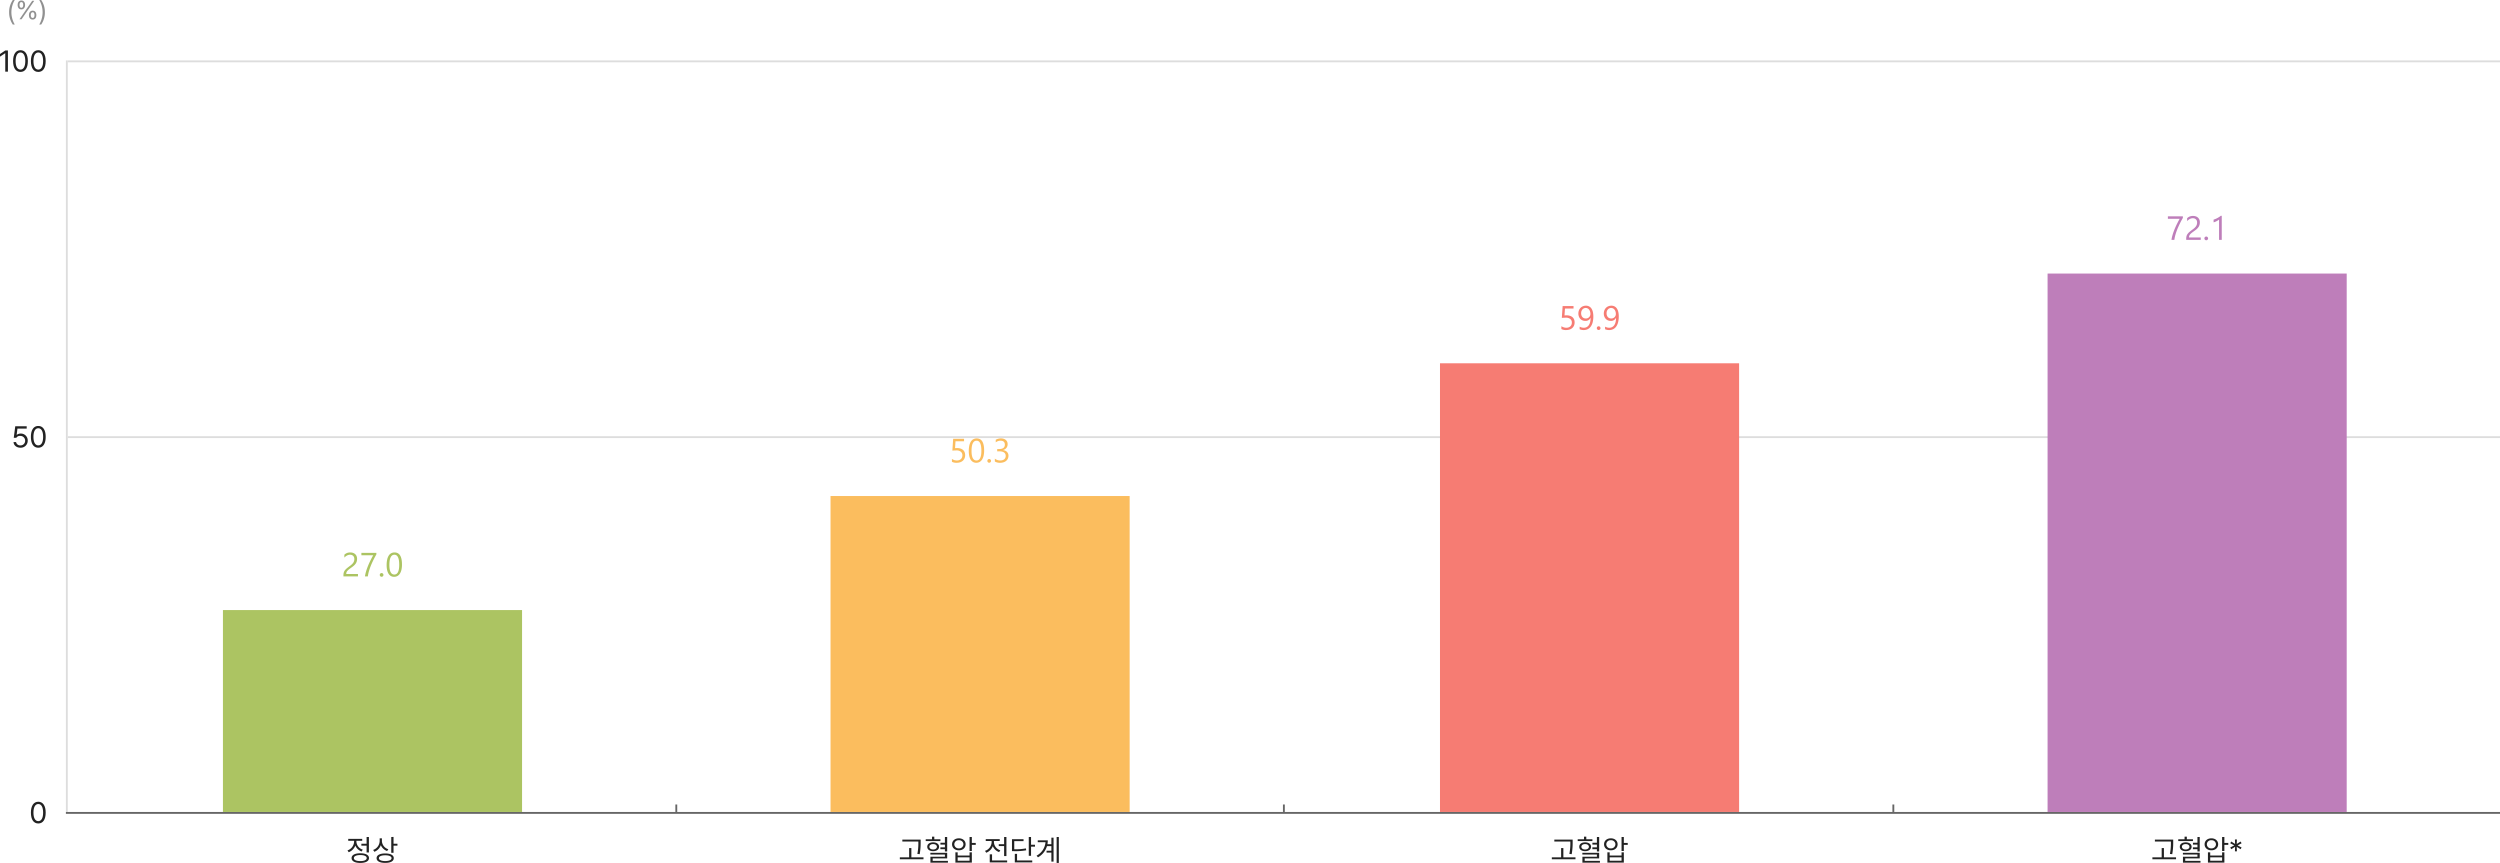 <svg xmlns="http://www.w3.org/2000/svg" width="1337.25" height="461.588" viewBox="0 0 1337.25 461.588">
  <path id="패스_60249" data-name="패스 60249" d="M12.078-12.625H10.844V-9h-2.8v1.016h2.8v3.641h1.234ZM7.469-3.906c-2.891,0-4.656.938-4.656,2.578S4.578,1.25,7.469,1.266c2.891-.016,4.656-.953,4.656-2.594S10.359-3.906,7.469-3.906Zm0,.953c2.125,0,3.438.609,3.438,1.625,0,1-1.312,1.609-3.437,1.609S4.016-.328,4.031-1.328C4.016-2.344,5.344-2.953,7.469-2.953ZM5.391-10.078v-.5H8.5v-1.031H1.016v1.031H4.156v.516A5.149,5.149,0,0,1,.625-5.453l.641.984A6.091,6.091,0,0,0,4.813-8.031,5.667,5.667,0,0,0,8.172-4.859l.641-.984A4.754,4.754,0,0,1,5.391-10.078Zm13.641-.3v-1.531h-1.2v1.438a5.19,5.19,0,0,1-3.484,4.781L15-4.7A5.935,5.935,0,0,0,18.453-8.25a5.773,5.773,0,0,0,3.359,3.156l.672-.969A4.8,4.8,0,0,1,19.031-10.375Zm6.219-2.25H24.031v8.453H25.25v-3.8h2.094V-9H25.25ZM20.8-3.812c-2.859,0-4.609.922-4.609,2.516,0,1.625,1.75,2.531,4.609,2.531S25.375.328,25.375-1.3C25.375-2.891,23.656-3.812,20.8-3.812Zm0,.984c2.109,0,3.391.578,3.391,1.531C24.188-.312,22.906.25,20.8.266,18.7.25,17.406-.312,17.422-1.3,17.406-2.25,18.7-2.828,20.8-2.828Z" transform="translate(185.25 460.322)" fill="#222"/>
  <path id="패스_60246" data-name="패스 60246" d="M-31.789-11.219h-9.8V-10.2h8.563v.375a29.256,29.256,0,0,1-.531,6.266l1.25.141a34.323,34.323,0,0,0,.516-6.406Zm1.516,9.5h-6.484V-6.687h-1.2v4.969H-42.93V-.7h12.656Zm9.047-9.672h-3.266V-12.8h-1.219v1.406h-3.375v.969h7.859ZM-25.117-9.75c-1.875,0-3.156.922-3.141,2.375-.016,1.438,1.266,2.344,3.141,2.344,1.891,0,3.172-.906,3.172-2.344C-21.945-8.828-23.227-9.75-25.117-9.75Zm0,.938c1.188-.016,2,.563,2.016,1.438-.016.859-.828,1.453-2.016,1.453s-2-.594-2-1.453C-27.117-8.25-26.3-8.828-25.117-8.812Zm7.516-3.812H-18.82v3.094h-2.406v.969h2.406v1.484h-2.422v.984h2.422v1.234H-17.6Zm0,8.453h-9v.922h7.781v1.188h-7.75V1.109H-17.2V.172h-8.156V-1.172h7.75Zm6.234-7.734c-2.109,0-3.625,1.3-3.625,3.188,0,1.922,1.516,3.234,3.625,3.219,2.109.016,3.625-1.3,3.625-3.219C-7.742-10.609-9.258-11.906-11.367-11.906Zm0,1.031A2.232,2.232,0,0,1-8.914-8.719a2.265,2.265,0,0,1-2.453,2.188,2.228,2.228,0,0,1-2.422-2.187A2.2,2.2,0,0,1-11.367-10.875Zm6.953-1.75H-5.633v7.516h1.219v-3.3H-2.32V-9.437H-4.414Zm-7.578,8.2h-1.219v5.5h8.8v-5.5H-5.633v1.734h-6.359Zm0,4.5v-1.8h6.359v1.8ZM14.086-12.609H12.852v3.844H9.992V-7.75h2.859v5.328h1.234ZM14.477-.062H6.4V-3.344H5.164V.969h9.313ZM7.4-9.75v-.719h3.109v-1.016H3.023v1.016H6.164v.719A5.045,5.045,0,0,1,2.633-5.2l.641,1A6.007,6.007,0,0,0,6.8-7.7,5.717,5.717,0,0,0,10.18-4.531l.641-.984A4.754,4.754,0,0,1,7.4-9.75Zm19.859-2.875H26.039V-2.562h1.219V-7.453h2.109V-8.484H27.258Zm-4.016,1.2H17.055v6.391h1.078A31.946,31.946,0,0,0,24.664-5.5l-.156-1.016a28.743,28.743,0,0,1-6.234.453v-4.328h4.969ZM27.9-.062H19.773V-3.578h-1.2V.969H27.9ZM42.117-12.625H40.945V1.266h1.172ZM39.3-12.25H38.133v3.5H36.023a11.6,11.6,0,0,0,.188-2.094H30.836v1.016h4.156a9.018,9.018,0,0,1-4.781,7.2l.75.891a10.2,10.2,0,0,0,4.828-6h2.344v2.469H35.555V-4.25h2.578V.563H39.3Z" transform="translate(524.25 460.322)" fill="#222"/>
  <path id="패스_60247" data-name="패스 60247" d="M-9.039-11.219h-9.8V-10.2h8.563v.375A29.256,29.256,0,0,1-10.8-3.562l1.25.141a34.323,34.323,0,0,0,.516-6.406Zm1.516,9.5h-6.484V-6.687h-1.2v4.969H-20.18V-.7H-7.523Zm9.047-9.672H-1.742V-12.8H-2.961v1.406H-6.336v.969H1.523ZM-2.367-9.75c-1.875,0-3.156.922-3.141,2.375-.016,1.438,1.266,2.344,3.141,2.344C-.477-5.031.8-5.937.8-7.375.8-8.828-.477-9.75-2.367-9.75Zm0,.938c1.188-.016,2,.563,2.016,1.438-.016.859-.828,1.453-2.016,1.453s-2-.594-2-1.453C-4.367-8.25-3.555-8.828-2.367-8.812Zm7.516-3.812H3.93v3.094H1.523v.969H3.93v1.484H1.508v.984H3.93v1.234H5.148Zm0,8.453h-9v.922H3.93v1.188H-3.82V1.109H5.555V.172H-2.6V-1.172h7.75Zm6.234-7.734c-2.109,0-3.625,1.3-3.625,3.188,0,1.922,1.516,3.234,3.625,3.219,2.109.016,3.625-1.3,3.625-3.219C15.008-10.609,13.492-11.906,11.383-11.906Zm0,1.031a2.232,2.232,0,0,1,2.453,2.156,2.265,2.265,0,0,1-2.453,2.188A2.228,2.228,0,0,1,8.961-8.719,2.2,2.2,0,0,1,11.383-10.875Zm6.953-1.75H17.117v7.516h1.219v-3.3H20.43V-9.437H18.336Zm-7.578,8.2H9.539v5.5h8.8v-5.5H17.117v1.734H10.758Zm0,4.5v-1.8h6.359v1.8Z" transform="translate(850.25 460.322)" fill="#222"/>
  <path id="패스_60248" data-name="패스 60248" d="M-12.8-11.219h-9.8V-10.2h8.563v.375a29.256,29.256,0,0,1-.531,6.266l1.25.141A34.323,34.323,0,0,0-12.8-9.828Zm1.516,9.5h-6.484V-6.687h-1.2v4.969h-4.969V-.7h12.656Zm9.047-9.672H-5.508V-12.8H-6.727v1.406H-10.1v.969h7.859ZM-6.133-9.75c-1.875,0-3.156.922-3.141,2.375-.016,1.438,1.266,2.344,3.141,2.344,1.891,0,3.172-.906,3.172-2.344C-2.961-8.828-4.242-9.75-6.133-9.75Zm0,.938c1.188-.016,2,.563,2.016,1.438-.016.859-.828,1.453-2.016,1.453s-2-.594-2-1.453C-8.133-8.25-7.32-8.828-6.133-8.812Zm7.516-3.812H.164v3.094H-2.242v.969H.164v1.484H-2.258v.984H.164v1.234H1.383Zm0,8.453h-9v.922H.164v1.188h-7.75V1.109H1.789V.172H-6.367V-1.172h7.75Zm6.234-7.734c-2.109,0-3.625,1.3-3.625,3.188C3.992-6.8,5.508-5.484,7.617-5.5c2.109.016,3.625-1.3,3.625-3.219C11.242-10.609,9.727-11.906,7.617-11.906Zm0,1.031A2.232,2.232,0,0,1,10.07-8.719,2.265,2.265,0,0,1,7.617-6.531,2.228,2.228,0,0,1,5.2-8.719,2.2,2.2,0,0,1,7.617-10.875Zm6.953-1.75H13.352v7.516H14.57v-3.3h2.094V-9.437H14.57Zm-7.578,8.2H5.773v5.5h8.8v-5.5H13.352v1.734H6.992Zm0,4.5v-1.8h6.359v1.8ZM21.273-4.953,21.18-7.375l2.063,1.3L23.773-7,21.633-8.125l2.141-1.141-.531-.922-2.062,1.3.094-2.422H20.211L20.3-8.891l-2.062-1.3-.531.922,2.156,1.141L17.711-7l.531.922,2.063-1.3-.094,2.422Z" transform="translate(1175.25 460.322)" fill="#222"/>
  <path id="패스_60242" data-name="패스 60242" d="M-21.016-11.312h-1.422L-25.25-9.437v1.422l2.75-1.828h.063V0h1.422ZM-14.3.156c2.5,0,3.953-2.109,3.953-5.812,0-3.672-1.469-5.812-3.953-5.812S-18.25-9.328-18.25-5.656C-18.25-1.953-16.812.156-14.3.156Zm0-1.25c-1.641,0-2.594-1.641-2.594-4.562s.969-4.594,2.594-4.594,2.578,1.672,2.578,4.594S-12.672-1.094-14.3-1.094ZM-4.766.156c2.5,0,3.953-2.109,3.953-5.812,0-3.672-1.469-5.812-3.953-5.812S-8.719-9.328-8.719-5.656C-8.719-1.953-7.281.156-4.766.156Zm0-1.25c-1.641,0-2.594-1.641-2.594-4.562s.969-4.594,2.594-4.594,2.578,1.672,2.578,4.594S-3.141-1.094-4.766-1.094Z" transform="translate(25.25 38.322)" fill="#222"/>
  <path id="패스_60243" data-name="패스 60243" d="M-14.328.156a3.716,3.716,0,0,0,3.906-3.766,3.658,3.658,0,0,0-3.75-3.8,3.454,3.454,0,0,0-2.062.656h-.109l.422-3.312h4.953v-1.25h-6.125l-.8,6.188h1.359a2.182,2.182,0,0,1,2.109-1.016A2.531,2.531,0,0,1-11.8-3.578a2.447,2.447,0,0,1-2.531,2.5,2.177,2.177,0,0,1-2.312-1.766H-18C-17.922-1.109-16.375.156-14.328.156Zm9.563,0c2.5,0,3.953-2.109,3.953-5.812,0-3.672-1.469-5.812-3.953-5.812S-8.719-9.328-8.719-5.656C-8.719-1.953-7.281.156-4.766.156Zm0-1.25c-1.641,0-2.594-1.641-2.594-4.562s.969-4.594,2.594-4.594,2.578,1.672,2.578,4.594S-3.141-1.094-4.766-1.094Z" transform="translate(25.25 239.322)" fill="#222"/>
  <path id="패스_60244" data-name="패스 60244" d="M-4.766.156c2.5,0,3.953-2.109,3.953-5.812,0-3.672-1.469-5.812-3.953-5.812S-8.719-9.328-8.719-5.656C-8.719-1.953-7.281.156-4.766.156Zm0-1.25c-1.641,0-2.594-1.641-2.594-4.562s.969-4.594,2.594-4.594,2.578,1.672,2.578,4.594S-3.141-1.094-4.766-1.094Z" transform="translate(25.25 440.322)" fill="#222"/>
  <path id="패스_60245" data-name="패스 60245" d="M-20.371-3.773A11.363,11.363,0,0,0-18.4,2.789h1.039a13.182,13.182,0,0,1-1.791-6.562,13.127,13.127,0,0,1,1.791-6.549H-18.4A11.287,11.287,0,0,0-20.371-3.773ZM-13.822-5.3c1.271,0,1.982-.957,1.982-2.379,0-1.395-.684-2.365-1.982-2.365-1.258,0-1.982.971-1.982,2.365C-15.8-6.262-15.107-5.3-13.822-5.3Zm0-.848c-.656,0-.984-.6-.984-1.531s.328-1.518.984-1.518c.7-.014.984.6.984,1.518S-13.152-6.152-13.822-6.152ZM-7.779.137C-6.521.15-5.811-.82-5.811-2.229s-.684-2.379-1.969-2.379c-1.258,0-2,.971-1.982,2.379C-9.775-.82-9.064.15-7.779.137Zm0-.848c-.67,0-1-.6-1-1.518s.342-1.518,1-1.531c.684-.014.971.6.971,1.531S-7.123-.711-7.779-.711ZM-14.834,0h1.107l6.809-9.9H-8.025Zm13.59-3.773a11.287,11.287,0,0,0-1.969-6.549H-4.252A13.127,13.127,0,0,1-2.461-3.773,13.182,13.182,0,0,1-4.252,2.789h1.039A11.363,11.363,0,0,0-1.244-3.773Z" transform="translate(25.25 10.322)" fill="#222" opacity="0.5"/>
  <rect id="사각형_13379" data-name="사각형 13379" width="1" height="402" transform="translate(35.25 32.322)" fill="#ddd"/>
  <rect id="사각형_13380" data-name="사각형 13380" width="1301" height="1" transform="translate(36.25 32.322)" fill="#ddd"/>
  <rect id="사각형_13381" data-name="사각형 13381" width="1301" height="1" transform="translate(36.25 233.322)" fill="#ddd"/>
  <rect id="사각형_13387" data-name="사각형 13387" width="1302" height="1" transform="translate(35.25 434.322)" fill="#666"/>
  <rect id="사각형_13385" data-name="사각형 13385" width="1" height="4" transform="translate(361.25 430.322)" fill="#666"/>
  <rect id="사각형_13386" data-name="사각형 13386" width="1" height="4" transform="translate(686.25 430.322)" fill="#666"/>
  <rect id="사각형_13388" data-name="사각형 13388" width="1" height="4" transform="translate(1012.25 430.322)" fill="#666"/>
  <path id="패스_60250" data-name="패스 60250" d="M-9.721-9.3A2.606,2.606,0,0,0-9.9-10.31a2,2,0,0,0-.492-.716,2.017,2.017,0,0,0-.734-.426,2.874,2.874,0,0,0-.914-.141,3.023,3.023,0,0,0-.826.114,4.016,4.016,0,0,0-.787.316,4.839,4.839,0,0,0-.738.483,5.333,5.333,0,0,0-.664.624V-11.6a4.309,4.309,0,0,1,1.358-.9,4.781,4.781,0,0,1,1.833-.312,4.424,4.424,0,0,1,1.433.224,3.285,3.285,0,0,1,1.143.655,3.027,3.027,0,0,1,.76,1.063,3.587,3.587,0,0,1,.277,1.45,4.973,4.973,0,0,1-.171,1.354,4.186,4.186,0,0,1-.519,1.143A5.513,5.513,0,0,1-9.817-5.9a12.387,12.387,0,0,1-1.239,1q-.888.633-1.463,1.081a6.469,6.469,0,0,0-.914.839,2.436,2.436,0,0,0-.475.782,2.734,2.734,0,0,0-.136.9H-7.77V0h-7.778V-.624a5.2,5.2,0,0,1,.176-1.424,3.7,3.7,0,0,1,.58-1.169,6.487,6.487,0,0,1,1.059-1.107q.655-.554,1.6-1.248a10.141,10.141,0,0,0,1.147-.94,4.889,4.889,0,0,0,.743-.9,3.22,3.22,0,0,0,.4-.91A3.922,3.922,0,0,0-9.721-9.3Zm11.795-2.47q-.29.5-.7,1.248T.51-8.842q-.457.932-.932,2T-1.31-4.623q-.413,1.143-.725,2.316A17.229,17.229,0,0,0-2.487,0H-4.034a17.526,17.526,0,0,1,.488-2.3q.33-1.173.747-2.3t.883-2.175q.466-1.046.905-1.925t.8-1.551q.365-.672.584-1.05H-5.941v-1.3H2.074ZM4.86.193A.933.933,0,0,1,4.17-.1a.955.955,0,0,1-.286-.694.969.969,0,0,1,.286-.7.926.926,0,0,1,.69-.294.95.95,0,0,1,.7.294.962.962,0,0,1,.29.7.947.947,0,0,1-.29.694A.958.958,0,0,1,4.86.193ZM15.768-6.354a12.381,12.381,0,0,1-.286,2.8,6.533,6.533,0,0,1-.826,2.061A3.718,3.718,0,0,1,13.329-.215,3.633,3.633,0,0,1,11.54.22,3.393,3.393,0,0,1,9.848-.2,3.546,3.546,0,0,1,8.6-1.415a6.17,6.17,0,0,1-.773-1.964,12.146,12.146,0,0,1-.264-2.667,13.749,13.749,0,0,1,.277-2.918,6.674,6.674,0,0,1,.813-2.123A3.619,3.619,0,0,1,9.98-12.379a3.739,3.739,0,0,1,1.824-.435Q15.768-12.814,15.768-6.354Zm-1.477.141q0-5.379-2.558-5.379-2.7,0-2.7,5.476,0,5.106,2.646,5.106Q14.291-1.011,14.291-6.214Z" transform="translate(199.25 308.322)" fill="#acc462"/>
  <path id="패스_60251" data-name="패스 60251" d="M-7.989-3.85a4.242,4.242,0,0,1-.316,1.67A3.651,3.651,0,0,1-9.207-.9a4.034,4.034,0,0,1-1.411.826,5.517,5.517,0,0,1-1.837.29,5.074,5.074,0,0,1-2.61-.527V-1.837a4.8,4.8,0,0,0,2.628.826,3.556,3.556,0,0,0,1.235-.2,2.744,2.744,0,0,0,.936-.562,2.408,2.408,0,0,0,.593-.87,2.945,2.945,0,0,0,.207-1.116,2.391,2.391,0,0,0-.826-1.929,3.623,3.623,0,0,0-2.4-.7q-.255,0-.536.009t-.562.022q-.281.013-.549.031t-.488.044L-14.4-12.6h5.827v1.3h-4.579L-13.4-7.6q.281-.018.6-.031t.563-.013a5.656,5.656,0,0,1,1.793.264,3.8,3.8,0,0,1,1.34.751,3.151,3.151,0,0,1,.835,1.2A4.2,4.2,0,0,1-7.989-3.85Zm10.151-2.5a12.381,12.381,0,0,1-.286,2.8A6.533,6.533,0,0,1,1.05-1.49,3.718,3.718,0,0,1-.277-.215,3.633,3.633,0,0,1-2.065.22,3.393,3.393,0,0,1-3.757-.2,3.546,3.546,0,0,1-5.01-1.415a6.17,6.17,0,0,1-.773-1.964,12.146,12.146,0,0,1-.264-2.667A13.749,13.749,0,0,1-5.77-8.965a6.674,6.674,0,0,1,.813-2.123,3.619,3.619,0,0,1,1.332-1.292A3.739,3.739,0,0,1-1.8-12.814Q2.162-12.814,2.162-6.354ZM.686-6.214q0-5.379-2.558-5.379-2.7,0-2.7,5.476,0,5.106,2.646,5.106Q.686-1.011.686-6.214ZM4.86.193A.933.933,0,0,1,4.17-.1a.955.955,0,0,1-.286-.694.969.969,0,0,1,.286-.7.926.926,0,0,1,.69-.294.95.95,0,0,1,.7.294.962.962,0,0,1,.29.7.947.947,0,0,1-.29.694A.958.958,0,0,1,4.86.193ZM15.179-3.568a3.674,3.674,0,0,1-.321,1.551,3.425,3.425,0,0,1-.905,1.2,4.178,4.178,0,0,1-1.4.769,5.67,5.67,0,0,1-1.8.272A5.236,5.236,0,0,1,7.884-.466V-2.013a4.592,4.592,0,0,0,2.918,1,3.965,3.965,0,0,0,1.191-.167,2.67,2.67,0,0,0,.914-.483,2.147,2.147,0,0,0,.589-.765A2.388,2.388,0,0,0,13.7-3.437q0-2.47-3.516-2.47H9.141V-7.128h.993q3.111,0,3.111-2.32,0-2.145-2.373-2.145a4.041,4.041,0,0,0-2.5.9v-1.4a5.476,5.476,0,0,1,2.865-.721,4.4,4.4,0,0,1,1.433.22,3.283,3.283,0,0,1,1.1.615,2.726,2.726,0,0,1,.708.949,2.93,2.93,0,0,1,.25,1.222,3.076,3.076,0,0,1-2.514,3.2v.035a3.976,3.976,0,0,1,1.187.312,3.166,3.166,0,0,1,.94.628,2.8,2.8,0,0,1,.62.91A2.9,2.9,0,0,1,15.179-3.568Z" transform="translate(524.25 247.322)" fill="#fbbd5e"/>
  <path id="패스_60252" data-name="패스 60252" d="M-7.989-3.85a4.242,4.242,0,0,1-.316,1.67A3.651,3.651,0,0,1-9.207-.9a4.034,4.034,0,0,1-1.411.826,5.517,5.517,0,0,1-1.837.29,5.074,5.074,0,0,1-2.61-.527V-1.837a4.8,4.8,0,0,0,2.628.826,3.556,3.556,0,0,0,1.235-.2,2.744,2.744,0,0,0,.936-.562,2.408,2.408,0,0,0,.593-.87,2.945,2.945,0,0,0,.207-1.116,2.391,2.391,0,0,0-.826-1.929,3.623,3.623,0,0,0-2.4-.7q-.255,0-.536.009t-.562.022q-.281.013-.549.031t-.488.044L-14.4-12.6h5.827v1.3h-4.579L-13.4-7.6q.281-.018.6-.031t.563-.013a5.656,5.656,0,0,1,1.793.264,3.8,3.8,0,0,1,1.34.751,3.151,3.151,0,0,1,.835,1.2A4.2,4.2,0,0,1-7.989-3.85ZM2.021-7.058a12.554,12.554,0,0,1-.343,3.081,6.872,6.872,0,0,1-1,2.285A4.435,4.435,0,0,1-.932-.268,4.663,4.663,0,0,1-3.094.22a5.179,5.179,0,0,1-2.2-.439V-1.6a4.479,4.479,0,0,0,2.232.589,3.242,3.242,0,0,0,1.525-.352A3.158,3.158,0,0,0-.4-2.386,5.027,5.027,0,0,0,.316-4.043,9.354,9.354,0,0,0,.563-6.3H.527A2.879,2.879,0,0,1-2.285-4.676a3.782,3.782,0,0,1-1.485-.286A3.4,3.4,0,0,1-4.939-5.77,3.7,3.7,0,0,1-5.7-7.014,4.466,4.466,0,0,1-5.977-8.6a4.634,4.634,0,0,1,.3-1.705,3.974,3.974,0,0,1,.844-1.332,3.775,3.775,0,0,1,1.283-.866,4.2,4.2,0,0,1,1.622-.308,3.59,3.59,0,0,1,1.683.382A3.373,3.373,0,0,1,.993-11.316,5.515,5.515,0,0,1,1.758-9.51,10.312,10.312,0,0,1,2.021-7.058ZM.466-8.35A4.388,4.388,0,0,0,.277-9.677,3.213,3.213,0,0,0-.246-10.7a2.346,2.346,0,0,0-.8-.659,2.2,2.2,0,0,0-1.006-.233,2.282,2.282,0,0,0-.967.207,2.324,2.324,0,0,0-.778.58,2.77,2.77,0,0,0-.519.888A3.225,3.225,0,0,0-4.5-8.8a3.686,3.686,0,0,0,.18,1.2,2.5,2.5,0,0,0,.514.892,2.22,2.22,0,0,0,.8.558,2.714,2.714,0,0,0,1.042.193,2.387,2.387,0,0,0,.945-.189,2.5,2.5,0,0,0,.773-.51,2.349,2.349,0,0,0,.519-.756A2.324,2.324,0,0,0,.466-8.35ZM4.86.193A.933.933,0,0,1,4.17-.1a.955.955,0,0,1-.286-.694.969.969,0,0,1,.286-.7.926.926,0,0,1,.69-.294.95.95,0,0,1,.7.294.962.962,0,0,1,.29.7.947.947,0,0,1-.29.694A.958.958,0,0,1,4.86.193ZM15.627-7.058a12.554,12.554,0,0,1-.343,3.081,6.872,6.872,0,0,1-1,2.285A4.435,4.435,0,0,1,12.674-.268,4.663,4.663,0,0,1,10.512.22a5.179,5.179,0,0,1-2.2-.439V-1.6a4.479,4.479,0,0,0,2.232.589,3.242,3.242,0,0,0,1.525-.352A3.158,3.158,0,0,0,13.21-2.386a5.027,5.027,0,0,0,.712-1.657A9.354,9.354,0,0,0,14.168-6.3h-.035A2.879,2.879,0,0,1,11.32-4.676a3.782,3.782,0,0,1-1.485-.286A3.4,3.4,0,0,1,8.666-5.77,3.7,3.7,0,0,1,7.9-7.014,4.466,4.466,0,0,1,7.629-8.6a4.634,4.634,0,0,1,.3-1.705,3.974,3.974,0,0,1,.844-1.332,3.775,3.775,0,0,1,1.283-.866,4.2,4.2,0,0,1,1.622-.308,3.59,3.59,0,0,1,1.683.382A3.373,3.373,0,0,1,14.6-11.316a5.515,5.515,0,0,1,.765,1.806A10.312,10.312,0,0,1,15.627-7.058ZM14.071-8.35a4.388,4.388,0,0,0-.189-1.327,3.213,3.213,0,0,0-.523-1.024,2.346,2.346,0,0,0-.8-.659,2.2,2.2,0,0,0-1.006-.233,2.282,2.282,0,0,0-.967.207,2.324,2.324,0,0,0-.778.58,2.77,2.77,0,0,0-.519.888A3.225,3.225,0,0,0,9.105-8.8a3.686,3.686,0,0,0,.18,1.2A2.5,2.5,0,0,0,9.8-6.71a2.22,2.22,0,0,0,.8.558,2.714,2.714,0,0,0,1.042.193,2.387,2.387,0,0,0,.945-.189,2.5,2.5,0,0,0,.773-.51,2.349,2.349,0,0,0,.519-.756A2.324,2.324,0,0,0,14.071-8.35Z" transform="translate(850.25 176.322)" fill="#f67c73"/>
  <path id="패스_60253" data-name="패스 60253" d="M-7.629-11.769q-.29.5-.7,1.248t-.866,1.679q-.457.932-.932,2t-.888,2.215q-.413,1.143-.725,2.316A17.229,17.229,0,0,0-12.19,0h-1.547a17.526,17.526,0,0,1,.488-2.3q.33-1.173.747-2.3t.883-2.175q.466-1.046.905-1.925t.8-1.551q.365-.672.584-1.05h-6.319v-1.3h8.016ZM-.018-9.3A2.606,2.606,0,0,0-.2-10.31a2,2,0,0,0-.492-.716,2.017,2.017,0,0,0-.734-.426,2.874,2.874,0,0,0-.914-.141,3.023,3.023,0,0,0-.826.114,4.016,4.016,0,0,0-.787.316,4.839,4.839,0,0,0-.738.483,5.333,5.333,0,0,0-.664.624V-11.6a4.309,4.309,0,0,1,1.358-.9,4.781,4.781,0,0,1,1.833-.312,4.424,4.424,0,0,1,1.433.224,3.285,3.285,0,0,1,1.143.655,3.027,3.027,0,0,1,.76,1.063,3.587,3.587,0,0,1,.277,1.45,4.973,4.973,0,0,1-.171,1.354A4.186,4.186,0,0,1,.76-6.926,5.513,5.513,0,0,1-.114-5.9a12.387,12.387,0,0,1-1.239,1q-.888.633-1.463,1.081a6.469,6.469,0,0,0-.914.839,2.436,2.436,0,0,0-.475.782,2.734,2.734,0,0,0-.136.9H1.934V0H-5.845V-.624a5.2,5.2,0,0,1,.176-1.424,3.7,3.7,0,0,1,.58-1.169A6.487,6.487,0,0,1-4.03-4.324q.655-.554,1.6-1.248a10.141,10.141,0,0,0,1.147-.94,4.889,4.889,0,0,0,.743-.9,3.22,3.22,0,0,0,.4-.91A3.922,3.922,0,0,0-.018-9.3ZM4.86.193A.933.933,0,0,1,4.17-.1a.955.955,0,0,1-.286-.694.969.969,0,0,1,.286-.7.926.926,0,0,1,.69-.294.95.95,0,0,1,.7.294.962.962,0,0,1,.29.7.947.947,0,0,1-.29.694A.958.958,0,0,1,4.86.193ZM13.166,0H11.725V-10.89a3.336,3.336,0,0,1-.488.382,7.951,7.951,0,0,1-.721.426q-.4.211-.844.4a6.132,6.132,0,0,1-.866.29v-1.459a8.379,8.379,0,0,0,1.006-.356q.532-.224,1.046-.5t.971-.58a7.71,7.71,0,0,0,.791-.593h.545Z" transform="translate(1175.25 128.322)" fill="#be7eba"/>
  <rect id="사각형_13807" data-name="사각형 13807" width="160" height="108" transform="translate(119.25 326.322)" fill="#acc462"/>
  <rect id="사각형_13808" data-name="사각형 13808" width="160" height="169" transform="translate(444.25 265.322)" fill="#fbbd5e"/>
  <rect id="사각형_13809" data-name="사각형 13809" width="160" height="240" transform="translate(770.25 194.322)" fill="#f67c73"/>
  <rect id="사각형_13810" data-name="사각형 13810" width="160" height="288" transform="translate(1095.25 146.322)" fill="#be7eba"/>
</svg>

